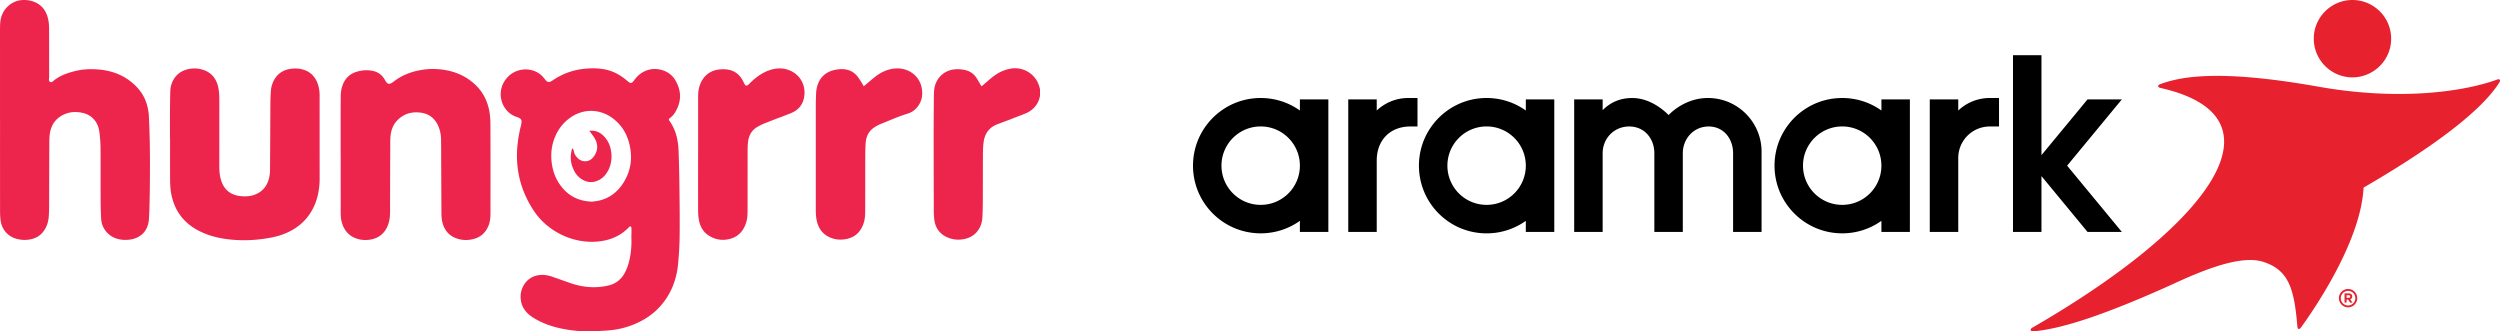 <?xml version="1.0" encoding="UTF-8" standalone="no"?>
<svg
   id="Layer_1"
   data-name="Layer 1"
   viewBox="0 0 12827.54 1700"
   version="1.1"
   sodipodi:docname="hungrrr &amp; aramark.svg"
   width="12827.54"
   height="1700"
   inkscape:version="1.1.2 (b8e25be833, 2022-02-05)"
   xmlns:inkscape="http://www.inkscape.org/namespaces/inkscape"
   xmlns:sodipodi="http://sodipodi.sourceforge.net/DTD/sodipodi-0.dtd"
   xmlns="http://www.w3.org/2000/svg"
   xmlns:svg="http://www.w3.org/2000/svg">
  <defs
     id="defs21" />
  <sodipodi:namedview
     id="namedview19"
     pagecolor="#ffffff"
     bordercolor="#666666"
     borderopacity="1.0"
     inkscape:pageshadow="2"
     inkscape:pageopacity="0.0"
     inkscape:pagecheckerboard="0"
     showgrid="false"
     inkscape:zoom="0.083882022"
     inkscape:cx="6127.6539"
     inkscape:cy="2038.5775"
     inkscape:window-width="1920"
     inkscape:window-height="1017"
     inkscape:window-x="1912"
     inkscape:window-y="-2"
     inkscape:window-maximized="1"
     inkscape:current-layer="Layer_1" />
  <g
     id="g860"
     inkscape:label="hungrrr"
     transform="matrix(0.416,0,0,0.416,-0.029,0.018)"
     style="stroke-width:2.404">
    <path
       fill="#ed244b"
       d="m 13505.66,6123.05 c -3.14,11.87 -6,23.82 -9.46,35.59 -13.73,46.48 -39.2,85.72 -74.25,118.93 -29.3,27.76 -63.14,48.6 -100.63,63.11 -111.35,43.08 -222.44,86.87 -334.5,128 -103,37.85 -160.17,110.49 -175.79,217.86 -9.83,67.61 -9.34,135.66 -9.51,203.67 -0.44,173.43 -0.22,346.87 -1.07,520.3 -0.33,67.19 -1.74,134.42 -4.68,201.54 -2.84,65.14 -20.88,125.83 -61.81,178.09 -38.33,48.93 -88.82,79.49 -148.64,94 -66.81,16.27 -133.64,14.62 -198.73,-8.37 -111.48,-39.37 -173,-120.43 -185.67,-236.11 -6.55,-60 -4.84,-120.95 -5.08,-181.48 q -1.56,-408.27 -1.9,-816.55 c 0,-170.93 1.27,-341.87 2.78,-512.8 0.39,-43.85 1.06,-87.8 13.06,-130.81 32.09,-115 127.26,-193.74 246.23,-203.95 a 403.58,403.58 0 0 1 130.82,10.17 c 57.57,14 102.83,45.4 134.93,95 16.22,25.05 30.82,51.15 46.18,76.76 5.08,8.47 10.25,16.87 16.8,27.64 8.05,-6.77 14.78,-12.41 21.49,-18.08 41.21,-34.81 81.13,-71.29 123.91,-104 60.58,-46.39 128.22,-79 203.77,-94.3 153.92,-31.23 305.25,53.54 357.68,201.46 5.73,16.17 9.43,33.05 14.07,49.6 z"
       transform="translate(-678.12,-4938.96)"
       id="path2"
       style="stroke-width:5.174" />
    <path
       fill="#ed244b"
       d="m 8465.32,7862.58 c 3.1,-69.66 2.24,-120.59 -2.35,-125.36 a 19.39,19.39 0 0 0 -7.08,-4.62 c -11.32,-3.61 -16.49,5 -22.7,11.46 -99.51,103.12 -223.05,155.52 -363.62,172 -312.73,36.61 -636.41,-118 -808.56,-379.52 -101.44,-154.08 -168.63,-321.23 -194.56,-504.12 -15.44,-109 -15.68,-218.21 -3,-327.62 8.63,-74.29 22.66,-147.43 40.89,-219.89 3.62,-14.35 5.21,-29.33 6.53,-44.12 1.83,-20.43 -8,-35.17 -25.51,-44.72 -9.43,-5.14 -19.16,-10.3 -29.39,-13.34 -198.67,-59.08 -282.18,-333.08 -105.24,-503.67 110.34,-106.38 289.5,-112.26 402.17,-13.77 14.27,12.48 26.28,27.58 39,41.79 6.07,6.78 10.93,14.66 17,21.43 22.5,25 40.88,28 70.45,11.36 9.38,-5.29 18.33,-11.37 27.32,-17.34 q 165.69,-110 363.22,-133.43 c 84.64,-9.95 169.19,-10.67 253.2,3.12 107.63,17.67 200.71,66.9 283.41,136.87 8.24,7 16.23,14.28 24.85,20.75 23.62,17.72 38.48,16 57.63,-6.86 9,-10.81 16.78,-22.7 25.69,-33.63 45.39,-55.67 101.67,-94.47 172.27,-111.65 100.15,-24.37 246.06,8 317.44,125.15 81.37,133.55 82,268 0.71,402 a 247,247 0 0 1 -63.09,69.82 c -16.27,12.23 -17.67,19.28 -6.09,35.56 78.06,109.63 106.75,234.77 111.67,366 5.87,156.69 9.23,313.51 11.13,470.31 2.38,196.63 4.56,393.33 2.14,589.94 -1.4,113.52 -8.55,227.26 -19.37,340.3 -16,167.2 -69.18,322.25 -170,458.7 -109.63,148.52 -256.57,245.16 -429.48,305.31 -92.34,32.12 -187.58,49.51 -284.85,55.51 -77.86,4.8 -155.87,10.09 -233.81,10 -79.64,-0.12 -159.15,-7.81 -238.06,-20 -129.48,-20 -254.6,-54.21 -371.05,-115.45 -32.95,-17.33 -65.83,-36 -95.19,-58.69 -82.17,-63.43 -125,-147.09 -118.95,-252.41 6.22,-107.66 87.16,-245.67 258.64,-249.78 a 345,345 0 0 1 122.27,19.12 c 78.33,27.17 156.36,55.22 234.72,82.29 113.54,39.22 230.34,57.07 350.29,47.31 42.77,-3.48 85.87,-10.26 127.33,-21.19 88.21,-23.26 152.4,-77.94 194.08,-159.19 9.69,-18.9 39.7,-73.32 60.8,-183.62 11.43,-59.69 22.44,-145.94 17.1,-252.11 z m -483,-436.3 c 22.46,-3.53 60,-6.36 95.82,-15.62 125.07,-32.28 219.79,-107.75 288.1,-215.24 92.87,-146.13 115.46,-305.38 76.49,-473 -32,-137.51 -102.56,-251.24 -219.15,-333.42 -157.08,-110.74 -356,-109.73 -512.54,1.69 -75.95,54.06 -134.14,123.64 -174.12,207.64 -49.25,103.45 -67.29,212.44 -56.19,326.74 10.39,107.13 42.88,206.13 105.69,293.78 93.3,130.15 219.17,201.81 395.94,207.43 z"
       transform="translate(-678.12,-4938.96)"
       id="path4"
       style="stroke-width:5.174" />
    <path
       fill="#ed244b"
       d="m 678.34,6423.7 q 0,-465.6 0,-931.2 c 0,-83 -1.1,-166 1.15,-249 2.57,-94.57 35.64,-176.74 109.81,-238.8 51.39,-43 111.12,-64.28 178.45,-65.7 39.5,-0.83 77.78,4.48 115,16.76 100.18,33 160,104.13 185.51,204.05 a 487.21,487.21 0 0 1 15.11,115.49 c 1.51,202.5 0.84,405 0.75,607.52 0,12.4 -2,24.8 -2.15,37.21 -0.14,12.06 2.86,23.18 14.78,29.45 12.15,6.4 22.82,2.31 32,-5.8 79.56,-70.27 176.21,-103.5 276.87,-128.31 a 810.12,810.12 0 0 1 197.17,-23.13 c 169.29,0.64 329.29,35.77 469,138.2 107,78.47 185.78,177.8 220.85,307.2 11.62,42.91 19.44,87.8 21.68,132.15 12.43,247 15,494.31 12.91,741.63 -0.65,77.18 -0.6,154.37 -2.37,231.53 -2.31,100.36 -3.09,200.9 -10,301 -10.81,156.56 -117.42,238.67 -245.53,251.61 -51.34,5.19 -101.26,2.1 -150,-12.82 C 2011.87,7849.84 1933,7754 1926.22,7641 c -6,-99.28 -6.63,-199 -7.13,-298.45 -1,-190.87 1,-381.75 -0.68,-572.61 -0.59,-66.2 -5.53,-132.71 -13.7,-198.42 -9.72,-78.07 -40.94,-146.89 -106.59,-195.46 -41,-30.31 -87.76,-44.71 -138.11,-51.58 -62.4,-8.51 -122.74,-2.84 -180.58,21.05 -102.34,42.26 -164,119.61 -184.15,227.55 -7.85,42 -8.5,85.8 -8.73,128.8 -1.35,255.61 -1.39,511.23 -2.46,766.85 -0.21,48.9 -1.21,97.94 -5.13,146.65 -4.72,58.55 -21.84,114 -54.52,163.5 -46.5,70.5 -113.5,106 -196.43,116.36 -48.65,6.06 -95.93,2.38 -142.88,-9.91 -102,-26.7 -184.22,-107 -200.14,-232.12 -7.61,-59.73 -5.9,-120.83 -6,-181.31 q -0.72,-524.1 -0.24,-1048.22 z"
       transform="translate(-678.12,-4938.96)"
       id="path6"
       style="stroke-width:5.174" />
    <path
       fill="#ed244b"
       d="m 4879.79,6850.27 q 0,-270.14 0.05,-540.27 c 0.06,-63.06 0.75,-126.13 1.24,-189.19 0.37,-46 7.68,-90.82 23.85,-134 30.5,-81.44 87,-136.16 170.14,-162.08 67.71,-21.11 136.65,-25.65 206.37,-10.18 61.88,13.72 108,48.75 140.08,103 6.74,11.42 13.26,23.11 21.32,33.57 18.31,23.78 36.42,27.36 63,12.82 a 222.8,222.8 0 0 0 28.94,-19.36 c 95.93,-74.05 204.91,-117.65 323.39,-139.79 66.44,-12.42 133.43,-17.47 200.75,-14 177.75,9.17 338.46,63.27 472.32,184.52 100.28,90.83 158.73,204.64 183,337.05 13.85,75.61 13,152.12 13.27,228.27 1.18,341.07 0.62,682.16 0.39,1023.23 0,49 -2.79,98 -19.43,144.83 -39.47,111.11 -119.14,171.59 -235.26,187.13 A 351.4,351.4 0 0 1 6335,7887.33 c -111.11,-29.56 -176.51,-103.22 -202.07,-213.88 -10.17,-44 -9.84,-88.92 -10.08,-133.71 q -1.56,-292.5 -2.83,-585 c -0.47,-98.73 0.05,-197.47 -1.73,-296.17 -1.18,-65.31 -14.56,-128.52 -45,-187.06 -47.85,-92.08 -125.68,-137.93 -227.76,-145.51 -67.67,-5 -132.49,4.4 -192.17,38.77 -87.68,50.51 -139.35,126.8 -155.07,225.71 -6.59,41.48 -6.29,84.29 -6.48,126.5 q -1.83,408.27 -2.49,816.55 c -0.13,44.82 -1,89.57 -11.54,133.56 -9.33,39 -23.05,76.21 -45.45,109.71 -47.29,70.72 -114.54,107.87 -198.17,118.95 -52,6.89 -103.05,3.27 -152.52,-12.72 -104.09,-33.66 -163.89,-108 -190.09,-212 -13.15,-52.21 -10.8,-105.47 -10.89,-158.47 q -0.53,-331.12 -0.14,-662.24 z"
       transform="translate(-678.12,-4938.96)"
       id="path8"
       style="stroke-width:5.174" />
    <path
       fill="#ed244b"
       d="m 2774.72,6649.53 c 0,-108.73 -0.46,-217.45 0.15,-326.17 0.48,-87.14 1.41,-174.29 3.82,-261.4 a 296.41,296.41 0 0 1 31.14,-124.65 c 36.1,-72.58 94.21,-119.31 171.71,-140.94 63.65,-17.76 128.46,-17.89 191.82,0.75 105.9,31.15 169.56,103.62 194.78,209.75 14.28,60.06 15.3,121.67 15.27,183.14 q -0.15,400.92 -0.3,801.83 c 0,61.64 5.62,122.61 25.62,181.51 38.23,112.58 123.58,177.48 250.92,185.85 46.53,3.06 93.06,1.95 138.27,-11.65 109.57,-32.94 174.83,-107.55 200.23,-217.24 7.23,-31.23 10.44,-64 10.68,-96.14 2,-273.06 2.7,-546.14 4.45,-819.21 0.33,-51.39 2.4,-102.85 6,-154.11 a 327.61,327.61 0 0 1 33.74,-124.1 c 46.89,-93.91 125.6,-140.7 227.6,-150.82 39.63,-3.93 79.64,-2.77 118.9,6.58 102.91,24.52 167.77,89.55 200.51,188.36 14.46,43.66 20.27,88.82 20.28,134.77 q 0.12,491.82 0.27,983.65 c 0,30.71 0.59,61.48 -1.07,92.11 -5.44,100.2 -25.08,197.34 -66.88,289.16 -76.25,167.52 -204.43,279 -374.46,345 -72.26,28.05 -147.54,43.54 -224,55.34 -117.85,18.17 -236.34,25 -355.1,18.51 -169.54,-9.33 -334.56,-40.79 -485.54,-123 -186.16,-101.36 -292.82,-259.29 -326.89,-467.69 -10.1,-61.83 -10.26,-124 -10.55,-186.16 -0.71,-157.68 -0.23,-315.37 -0.23,-473.05 z"
       transform="translate(-678.12,-4938.96)"
       id="path10"
       style="stroke-width:5.174" />
    <path
       fill="#ed244b"
       d="m 9289,6844.92 q 0,-359.72 0.06,-719.44 c 0,-58.69 9,-115.87 34.6,-169.22 47.56,-99.16 127.58,-151.84 236.47,-161.71 39.91,-3.62 79.71,-2.11 118.75,7.66 70.1,17.56 120.75,60.49 156.4,122.08 9.54,16.48 16.91,34.19 26.17,50.85 12.88,23.17 25.64,25.6 45.66,8.73 10.77,-9.08 20.47,-19.42 30.67,-29.17 69.09,-66 144.89,-121.77 237,-151.72 88.63,-28.83 176.47,-28.8 261.63,12.55 112.27,54.52 174.9,169.74 163.57,293.93 -10.27,112.57 -68.71,187.44 -172.88,227.9 -102.79,39.91 -206.15,78.38 -308.7,118.88 a 737.5,737.5 0 0 0 -96.19,46.39 c -69.67,40 -107,102.42 -116.71,181.25 a 791.73,791.73 0 0 0 -5.88,94.24 c -0.6,246.46 -0.23,492.92 -0.92,739.38 -0.14,51.32 0.54,103 -13.46,153.22 -30.56,109.58 -95.67,187.26 -208.64,216 -90.31,23 -176.92,7.83 -255.58,-41.84 -69.25,-43.72 -106.44,-110.69 -121.85,-189.29 -7,-35.55 -10,-72.4 -10.12,-108.67 -0.87,-234 -0.44,-468 -0.44,-702 z"
       transform="translate(-678.12,-4938.96)"
       id="path12"
       style="stroke-width:5.174" />
    <path
       fill="#ed244b"
       d="m 11331.28,6003.53 c 17,-14.27 30.79,-26 44.72,-37.52 35.79,-29.66 70.6,-60.62 107.71,-88.54 60.43,-45.48 127.63,-77.39 202.85,-89.95 176.94,-29.54 328.55,75.3 359.54,233.16 19.45,99.12 -1,188 -74.12,261.16 -28.65,28.68 -63.33,48.34 -102,60 -112.22,33.81 -218.64,82.67 -327.39,125.45 -20.75,8.17 -40.49,19.14 -60,30 -77.22,42.89 -118.79,109.83 -126.23,196.62 -4.74,55.27 -5.65,111 -5.82,166.51 -0.73,229.05 -0.17,458.11 -1,687.17 -0.17,51.44 -4.25,102.8 -21.67,152 -39.76,112.43 -118.23,176.67 -237.13,192 -51.26,6.6 -101.38,2.44 -149.83,-14.2 -110.37,-37.9 -171,-118.27 -191.43,-230.79 -10.88,-59.9 -9.06,-120.69 -9.08,-181.23 q -0.26,-610 0.08,-1220 0.06,-79.62 3.94,-159.2 a 368.91,368.91 0 0 1 10.8,-73.66 c 30.26,-117.66 106.21,-188.28 225,-212.49 37.42,-7.62 75.15,-11.2 113.8,-6.6 61.52,7.31 113.06,33.17 153,79.64 20.92,24.37 37.79,52.32 55.51,79.29 9.87,15.15 17.8,31.56 28.75,51.18 z"
       transform="translate(-678.12,-4938.96)"
       id="path14"
       style="stroke-width:5.174" />
    <path
       fill="#ed244b"
       d="m 7947.05,6552.49 c 32.59,-4.88 60.79,-1.35 88.49,7.45 40.77,13 73.34,37.94 101.2,69.72 48.79,55.63 74.21,121.48 81.69,194.05 7.9,76.68 -3.51,150.64 -39.86,219.54 -24.47,46.39 -57.4,85.61 -103.65,111.58 -74.6,41.9 -149.21,40.2 -221.56,-5.26 -57.21,-35.94 -92.19,-89.83 -114.95,-152.07 -25.58,-70 -25.92,-141.22 -8.3,-213 1.14,-4.63 3.1,-9.06 5.2,-15.09 14.57,7.61 18.83,20.34 20.5,33.16 4.29,33 21.49,58.83 43.08,82.39 54.41,59.35 144.17,58.55 194.49,-4.07 54.51,-67.82 68.34,-143.26 27.26,-222.75 -15.45,-29.9 -37.69,-56.32 -57,-84.22 -4.51,-6.51 -9.64,-12.57 -16.59,-21.43 z"
       transform="translate(-678.12,-4938.96)"
       id="path16"
       style="stroke-width:5.174" />
  </g>
  <g
     id="g850"
     transform="matrix(8.039,0,0,8.039,5975.673,-145.501)"
     inkscape:label="aramark"
     style="stroke-width:0.025">
    <path
       d="m 758.17,67.48 c 7.71,0 15.09,-3.7 19.75,-9.89 3.23,-4.31 4.94,-9.42 4.94,-14.8 0,-5.38 -1.71,-10.5 -4.94,-14.81 -4.66,-6.19 -12.04,-9.88 -19.75,-9.88 -13.62,0 -24.7,11.07 -24.7,24.69 0.01,13.61 11.09,24.69 24.7,24.69 z m 94,1.48 c -0.27,-0.33 -0.82,-0.36 -1.46,-0.16 l -0.35,0.13 C 831.83,75.73 791,83.13 736.03,73.36 670.57,61.73 647.07,67.58 635.52,71.8 c -0.1,0.04 -0.2,0.07 -0.29,0.11 -0.7,0.29 -1.13,0.74 -1.1,1.21 0.03,0.48 0.54,0.87 1.28,1.07 0.04,0 0.07,0.01 0.1,0.02 82.65,18.56 31.49,87.66 -81.34,152.84 -0.2,0.1 -0.4,0.2 -0.56,0.32 -0.64,0.44 -0.98,0.99 -0.85,1.45 0.16,0.53 0.91,0.8 1.88,0.75 0.09,-0.01 0.18,-0.01 0.25,-0.02 19.68,-1.77 48.67,-12.3 83.48,-27.79 0.01,-0.01 0.02,-0.01 0.04,-0.02 l 12.42,-5.63 c 17.59,-7.7 37.56,-14.91 50.24,-10.92 16.71,5.26 19.93,17.71 21.93,41.31 0.01,0.12 0.03,0.24 0.04,0.37 0.08,0.61 0.32,1.06 0.72,1.18 0.43,0.13 0.93,-0.17 1.37,-0.72 a 2.92,2.92 0 0 1 0.16,-0.21 c 8.12,-11.17 38.25,-54.82 39.96,-89.28 40.48,-23.47 74.26,-47.56 86.47,-66.81 a 3.26,3.26 0 0 0 0.39,-0.63 c 0.29,-0.57 0.34,-1.11 0.06,-1.44 z"
       fill="#e7212e"
       id="path2-3"
       style="stroke-width:0.002" />
    <path
       d="m 457.51,81.54 v 7.09 c -4.78,-3.41 -10.28,-5.86 -16.24,-7.09 -2.84,-0.58 -5.77,-0.89 -8.79,-0.89 -3.01,0 -5.95,0.31 -8.79,0.89 -19.56,4.04 -34.28,21.31 -34.4,42.04 v 0.26 0.26 c 0.14,23.73 19.42,42.93 43.19,42.93 9.33,0 17.97,-2.95 25.03,-7.98 v 7.08 h 17.27 0.9 v 0 -84.6 h -0.9 -17.27 z m -25.03,67.32 c -13.82,0 -25.02,-11.21 -25.02,-25.03 0,-13.82 11.2,-25.03 25.02,-25.03 13.82,0 25.02,11.21 25.02,25.03 0,13.82 -11.2,25.03 -25.02,25.03 z M 230.54,81.54 v 7.09 c -4.78,-3.41 -10.29,-5.86 -16.24,-7.09 -2.83,-0.58 -5.78,-0.89 -8.79,-0.89 -3.01,0 -5.95,0.31 -8.78,0.89 -11.43,2.37 -21.2,9.24 -27.38,18.68 -4.37,6.68 -6.94,14.63 -7.02,23.19 0,0.15 -0.01,0.29 -0.01,0.44 0,0.15 0.01,0.3 0.01,0.44 0.09,8.55 2.66,16.52 7.02,23.19 7.71,11.79 21.03,19.57 36.16,19.57 9.34,0 17.97,-2.95 25.03,-7.98 v 7.08 h 17.26 0.91 v -84.6 h -0.91 -17.26 z m -25.03,67.32 c -13.82,0 -25.02,-11.21 -25.02,-25.03 0,-13.82 11.21,-25.03 25.02,-25.03 13.82,0 25.03,11.21 25.03,25.03 0,13.82 -11.2,25.03 -25.03,25.03 z M 86.34,81.54 v 7.09 C 81.56,85.22 76.06,82.77 70.1,81.54 c -2.84,-0.58 -5.78,-0.89 -8.78,-0.89 -3.01,0 -5.95,0.31 -8.79,0.89 -19.64,4.07 -34.41,21.46 -34.41,42.3 0,23.86 19.34,43.19 43.2,43.19 9.33,0 17.97,-2.95 25.02,-7.98 v 7.08 h 17.27 0.9 v 0 -84.6 h -0.9 -17.27 z m -25.02,67.32 c -13.83,0 -25.03,-11.21 -25.03,-25.03 0,-13.82 11.2,-25.03 25.03,-25.03 13.82,0 25.02,11.21 25.02,25.03 0,13.82 -11.2,25.03 -25.02,25.03 z M 519.46,81.54 a 29.32,29.32 0 0 0 -12.91,7.1 v -7.1 h -18.18 v 84.6 h 18.18 v -47.19 c -0.01,-11.12 9,-20.12 20.12,-20.12 h 5.9 V 81.54 80.65 h -5.9 a 29.42,29.42 0 0 0 -7.21,0.89 z m -164.88,0 a 34.45,34.45 0 0 0 -7.79,-0.89 l -0.75,0.01 -0.6,0.02 h -0.1 c -9.49,0.42 -16.64,4.88 -20.49,7.96 -2.08,1.66 -3.19,2.92 -3.19,2.92 0,0 -1.51,-1.68 -4.16,-3.72 -3.67,-2.83 -9.51,-6.34 -16.51,-7.06 -0.06,0 -0.12,0 -0.18,-0.01 -0.13,-0.01 -0.27,-0.03 -0.41,-0.03 -0.11,-0.01 -0.2,-0.01 -0.3,-0.03 -0.11,-0.01 -0.22,-0.01 -0.33,-0.02 -0.14,0 -0.28,-0.01 -0.41,-0.01 -0.08,-0.01 -0.15,-0.01 -0.24,-0.01 -0.22,-0.01 -0.44,-0.01 -0.66,-0.01 -2.53,0 -4.94,0.3 -7.22,0.89 -4.33,1.15 -8.22,3.4 -11.66,6.85 v -6.85 h -18.17 v 84.6 h 18.17 v -50.2 c 0,-9.45 7.22,-17.12 16.94,-17.12 9.72,0 16.06,7.67 16.06,17.12 v 50.2 h 18.16 v -50.2 c 0,-9.45 7.03,-17.12 16.49,-17.12 9.46,0 15.61,7.67 15.61,17.12 v 50.2 h 18.17 v -51.27 c 0,-16.21 -11.31,-29.8 -26.43,-33.34 z m 256.39,0 h -21.9 l -29.41,35.59 V 60.92 53.34 h -18.17 v 112.8 h 4.05 14.12 V 130.5 l 29.41,35.64 h 21.9 l -34.93,-42.3 z m -462.68,0 c -4.91,1.25 -9.33,3.73 -12.91,7.1 v -7.1 h -18.17 v 84.6 h 18.17 v -45.53 c 0,-13.02 8.47,-21.78 21.47,-21.78 h 4.55 V 81.54 80.65 h -5.9 c -2.48,0 -4.9,0.31 -7.21,0.89 z"
       fill="#000000"
       id="path4-2"
       style="stroke-width:0.002" />
    <path
       d="m 756.75,209.13 1.43,2.1 h -1.51 l -1.25,-1.89 h -1.02 v 1.89 h -1.3 v -5.87 h 2.61 c 1.4,0 2.3,0.72 2.3,1.94 0.01,0.96 -0.51,1.56 -1.26,1.83 z m -1.08,-2.62 h -1.26 v 1.72 h 1.3 c 0.66,0 1.01,-0.35 1.01,-0.85 -0.01,-0.58 -0.41,-0.87 -1.05,-0.87 z m -0.31,7.75 c -3.23,0 -5.85,-2.62 -5.85,-5.85 0,-3.23 2.62,-5.85 5.85,-5.85 3.23,0 5.85,2.62 5.85,5.85 0,3.23 -2.62,5.85 -5.85,5.85 z m 0,-10.5 a 4.66,4.66 0 0 0 -4.65,4.65 4.66,4.66 0 0 0 4.65,4.65 4.66,4.66 0 0 0 4.65,-4.65 4.66,4.66 0 0 0 -4.65,-4.65 z"
       fill="#e7212e"
       id="path6-5"
       style="stroke-width:0.002" />
  </g>
</svg>
